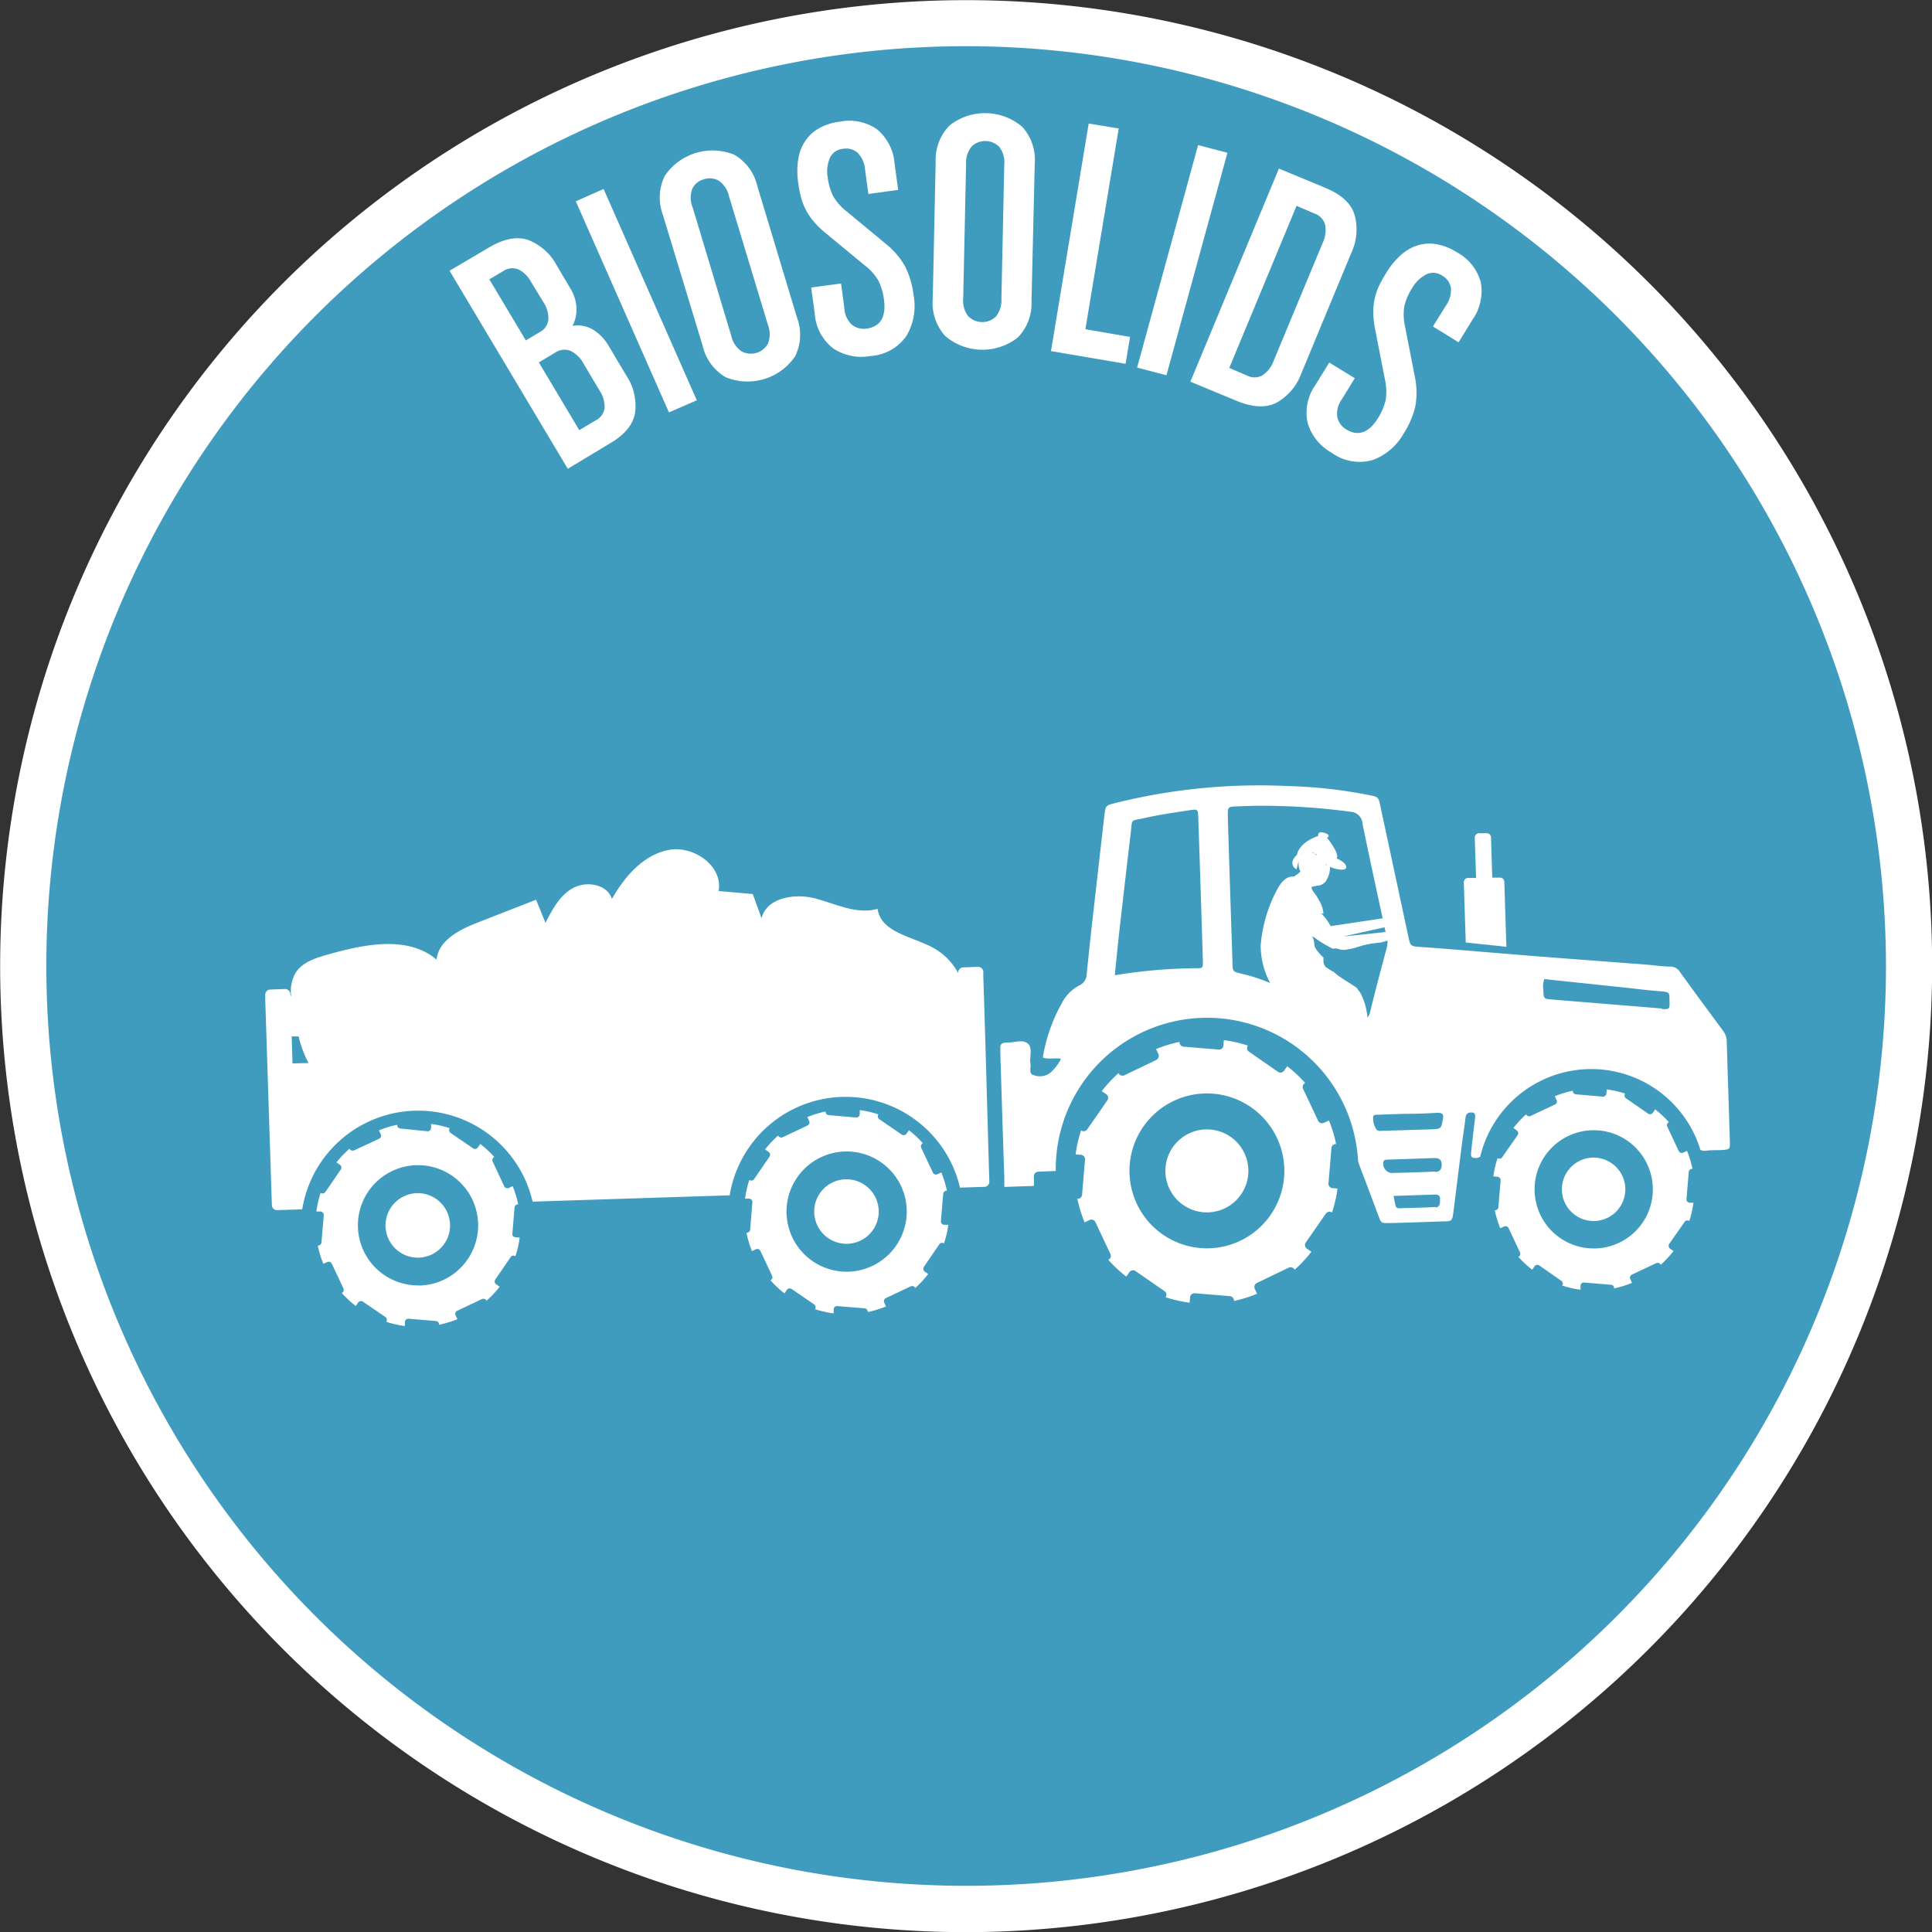<svg id="art" xmlns="http://www.w3.org/2000/svg" viewBox="0 0 250.98 250.98"><rect x="0" y="0" width="250.98" height="250.98" fill="#333333" stroke="none"/><defs><style>.cls-1{fill:#409cbf;}.cls-2{fill:#fff;}</style></defs><circle class="cls-1" cx="125.49" cy="125.49" r="122.49"/><path class="cls-2" d="M125.49,251A125.49,125.49,0,1,1,251,125.49,125.63,125.63,0,0,1,125.49,251Zm0-245A119.49,119.49,0,1,0,245,125.49,119.62,119.62,0,0,0,125.49,6Z"/><path class="cls-2" d="M224.72,148.25c-.13-4.3-.28-8.6-.4-12.9a2.38,2.38,0,0,0-.47-1.43c-1.89-2.55-3.78-5.11-5.64-7.69a1.4,1.4,0,0,0-1.14-.66c-1.07,0-2.14-.18-3.21-.26l-12-.91c-2.93-.22-5.86-.47-8.79-.71s-5.59-.47-8.38-.66c-1.46-.1-1.46-.07-1.75-1.42q-1.8-8.42-3.61-16.84c-.26-1.25-.26-1.24-1.56-1.5a62.63,62.63,0,0,0-10.58-1.16,77.4,77.4,0,0,0-22.38,2.23c-1.18.31-1.19.32-1.34,1.58-.55,4.73-1.08,9.46-1.62,14.2-.24,2.13-.46,4.27-.68,6.41a1.63,1.63,0,0,1-1,1.5,5.43,5.43,0,0,0-2.29,2.4,21.28,21.28,0,0,0-2.41,6.95c.78.28,1.55,0,2.36.17a5.62,5.62,0,0,1-1.12,1.55l-.09.1a2.2,2.2,0,0,1-2.35.46c-.67-.15-.32-.95-.41-1.47-.15-.9.35-2.09-.37-2.65s-1.8-.06-2.73-.1c-.59,0-.88.22-.81.83,0,.18,0,.37,0,.56.17,5.37.33,10.75.52,16.12,0,.57,0,1,0,1.24l3.83-.13a7.3,7.3,0,0,0,0-1.14c0-.56.3-.72.8-.72l2.05-.08h0a19.65,19.65,0,0,1,39.27-1.31,7.3,7.3,0,0,0,.26.79q1.2,3.15,2.37,6.29c.37,1,.36,1,1.37,1,2.33-.06,4.67-.14,7-.22,1.21,0,1.24-.07,1.39-1.24.39-3.06.76-6.12,1.15-9.18.13-1,.3-2,.42-3.05.06-.55.37-.71.85-.68s.42.47.38.83c-.18,1.44-.35,2.88-.5,4.32,0,.31-.12.7.38.74a1,1,0,0,0,.8-.15,14.83,14.83,0,0,1,28.61-.87,1.4,1.4,0,0,0,.79.09c.65-.09,1.31-.05,2-.08C224.73,149.31,224.75,149.3,224.72,148.25ZM180,121.06l-.51.07-4.87.52-.07,0,5.31-1.19C179.9,120.64,179.94,120.85,180,121.06Zm-24.51,4.72a68,68,0,0,0-10.67.91c.19-1.87.35-3.57.54-5.28.49-4.35,1-8.71,1.51-13.06.27-2.11-.14-1.64,1.9-2.1s3.86-.7,5.79-1c1-.16,1.07-.1,1.1.84q.32,9.38.6,18.76C156.28,125.74,156.23,125.79,155.48,125.78Zm4.62-.72q-.32-9.53-.61-19.07c0-1.18,0-1.19,1.22-1.24l2.1-.07a85.43,85.43,0,0,1,12.58.77A1.64,1.64,0,0,1,177,107c.84,4.11,1.73,8.21,2.62,12.31h-.08l-6.67,1-.06-.09a6.67,6.67,0,0,0-1.19-1.58,1.06,1.06,0,0,1,.3.07,3.16,3.16,0,0,0-.33-1.29,8.09,8.09,0,0,0-1-1.62c-.27-.38-.18-.59-.18-.59h0l-.15,0a6.66,6.66,0,0,0,.86-.16h0a1.3,1.3,0,0,0,.93-.38l0,0a.69.69,0,0,0,.22-.24l-.05.05a3.08,3.08,0,0,0,.55-1.86h0l-.19-.1c.8.42,2.36.72,2.31.1s-1.25-1.11-1.25-1.11.31-.3-.38-1.43-.89-1.21-.89-1.21.67-.35-.3-.67-.82.39-.82.39c-2.32.83-2.71,2.09-2.77,2.47v0a2,2,0,0,0-.53.71.9.9,0,0,0,.5,1.16,10,10,0,0,1,.27-1.13,2.32,2.32,0,0,0,.24,1.48s0,0,0-.08a4.88,4.88,0,0,1-.89.68c-.51-.06-1.28.15-2,1.39a18.35,18.35,0,0,0-2.3,7.58A10.47,10.47,0,0,0,165,127.7a22.5,22.5,0,0,0-3.8-1.23C160.14,126.22,160.13,126.2,160.1,125.06Zm14.29-3.51-.06,0Zm-.21-.11-.11-.06Zm-.26-.15-.14-.08Zm-.27-.18-.15-.1Zm-.28-.21a2.09,2.09,0,0,1-.22-.2A2.09,2.09,0,0,0,173.37,120.9Zm-.36-.35-.08-.13Zm-4.1-9.58-.14.06.14-.06Zm.14-.07a3.48,3.48,0,0,1,.47-.14,2.38,2.38,0,0,0-.47.16Zm.49-.15a1.84,1.84,0,0,1,1,0A1.84,1.84,0,0,0,169.54,110.75Zm.45,4.52h0Zm-.38-.91.07.07Zm-2-.23h0Zm.31.6,0,0Zm-.11-.13,0,0Zm-.07-.12,0,0Zm-.06-.12,0,0Zm0-.1v0Zm0-.08v0Zm.38.63.05,0Zm.16.13.06,0Zm.19.11.07,0Zm.23.1.07,0Zm1.5,6c-.06-.11-.13-.21-.19-.31C170,121,170.05,121.08,170.11,121.19Zm-.22-.36a2.1,2.1,0,0,0-.15-.22A2.1,2.1,0,0,1,169.89,120.83Zm-.18-.27-.12-.17Zm-.14-.2,0,0Zm2-1.72h0Zm-.24,0h0Zm-.27,0-.21,0Zm-.32.08a2.4,2.4,0,0,0-.36.14A2.4,2.4,0,0,1,170.75,118.74Zm-.63-3.94,0,0Zm.29.14.05,0Zm.35.1h0Zm-.25-4.23a1.77,1.77,0,0,1,.34.16A1.77,1.77,0,0,0,170.51,110.81Zm.37.17a1.69,1.69,0,0,1,.25.2A1.69,1.69,0,0,0,170.88,111Zm.28.22.18.18Zm.19.2.11.14Zm.12.16,0,0Zm.68.75a1,1,0,0,0,.24.2A1,1,0,0,1,172.15,112.31Zm-3.73-1.1h0Zm1,2.91-.08-.1Zm-.27-.37a.75.75,0,0,1-.07-.12A.75.75,0,0,0,169.15,113.75Zm8.46,18.46a8.6,8.6,0,0,0-.76-2.86,3.12,3.12,0,0,0-.48-.72h0l-.11-.19-.08-.09-.34-.22-.14-.09q-.44-.3-.9-.57l-.93-.62a4.11,4.11,0,0,1-.45-.38l-.08,0-.08,0,.1-.05-.13-.11c-.36-.15-.68-.41-1-.59l-.08-.08a1.43,1.43,0,0,1-.12-.21s-.05-.08-.07-.13a1.1,1.1,0,0,1-.06-.26.5.5,0,0,1,0-.13,1.7,1.7,0,0,1,0-.39s0,0,0-.07c-.23-.21-1.28-1.2-1.19-1.78a2.74,2.74,0,0,0-.51-1.37,3.72,3.72,0,0,1,.19.34l.35.23a16,16,0,0,0,2.38,1.44,1.32,1.32,0,0,1,.62,0l.47.14.16,0h.05a1.32,1.32,0,0,0,.28,0l.87-.15.51-.13a11.77,11.77,0,0,1,3.16-.65c.23-.06.46-.11.69-.18l.29-.09a3.46,3.46,0,0,1-.12,1c-.73,2.75-1.47,5.5-2.14,8.27A1.48,1.48,0,0,1,177.61,132.21Zm8.86,24.65c-1.58.09-3.17.12-4.76.16a.44.44,0,0,1-.47-.41c-.06-.32-.13-.64-.24-1.19l5.4-.18c.38,0,.64.11.64.54S187.13,156.82,186.47,156.86Zm-.05-4.61c-1.91.1-3.82.15-5.73.19a1.22,1.22,0,0,1-1-1.49c.11-.25.37-.24.6-.25l3.07-.1,2.94-.1c.53,0,.91.14.95.75S187.12,152.22,186.42,152.25Zm1-6.88c-.22,1.32-.22,1.35-1.57,1.4l-6.14.19c-.36,0-.8.13-1-.29a2.58,2.58,0,0,1-.36-1.46c0-.38.4-.33.66-.34,1.16-.05,2.32-.08,3.49-.12l.55,0h0c1.26,0,2.52-.07,3.77-.13C187.44,144.58,187.55,144.82,187.45,145.37Zm28.41-14.3-14.21-1.16c-1.11-.09-1.12-.08-1.16-1.25a3,3,0,0,1,.12-1.41l10.72,1.13c1.49.16,3,.36,4.45.46,1.26.09,1.06.29,1.1,1.3S216.86,131.15,215.86,131.07Z"/><path class="cls-2" d="M172.58,153.71l.38-4.56a.57.57,0,0,1,.61-.53h0a17.48,17.48,0,0,0-.93-3.06l-.65.3a.56.56,0,0,1-.76-.27l-1.95-4.14a.57.57,0,0,1,.27-.76h0a17.15,17.15,0,0,0-2.33-2.18l-.41.58a.57.57,0,0,1-.79.15l-3.77-2.62a.56.56,0,0,1-.14-.79l0,0a17,17,0,0,0-3.12-.71l-.06.71a.56.56,0,0,1-.61.52l-4.57-.38a.57.57,0,0,1-.52-.62v0a17.12,17.12,0,0,0-3.05.93l.3.64a.59.59,0,0,1-.27.77l-4.15,2a.58.58,0,0,1-.76-.28v0a17.93,17.93,0,0,0-2.18,2.34l.59.4a.58.58,0,0,1,.14.8l-2.61,3.76a.58.58,0,0,1-.8.14h0a16.93,16.93,0,0,0-.71,3.11l.7.06a.57.57,0,0,1,.52.62l-.38,4.56a.57.57,0,0,1-.61.53h0a16.69,16.69,0,0,0,.94,3.06l.64-.3a.56.56,0,0,1,.76.27l1.95,4.14a.57.57,0,0,1-.27.76h0a17.15,17.15,0,0,0,2.33,2.18l.41-.58a.56.56,0,0,1,.79-.14l3.77,2.61a.56.56,0,0,1,.14.79l0,0a17,17,0,0,0,3.12.71l.06-.71a.57.57,0,0,1,.62-.52l4.56.38a.57.57,0,0,1,.52.62v0a17.12,17.12,0,0,0,3-.93l-.3-.64a.58.58,0,0,1,.27-.76l4.15-2a.58.58,0,0,1,.76.28v0a17.93,17.93,0,0,0,2.18-2.34l-.59-.4a.58.58,0,0,1-.14-.8l2.61-3.76a.58.58,0,0,1,.8-.14h0a16.93,16.93,0,0,0,.71-3.11l-.7-.06A.57.57,0,0,1,172.58,153.71Zm-15.47,8.45a10.06,10.06,0,1,1,9.73-10.37A10.06,10.06,0,0,1,157.11,162.16Z"/><path class="cls-2" d="M156.61,146.72a5.39,5.39,0,1,0,5.56,5.22A5.39,5.39,0,0,0,156.61,146.72Z"/><path class="cls-2" d="M219.09,155.72l.29-3.48a.45.45,0,0,1,.48-.4h0a12.41,12.41,0,0,0-.71-2.34l-.49.24a.44.44,0,0,1-.58-.21l-1.49-3.17a.43.43,0,0,1,.21-.58h0a13.31,13.31,0,0,0-1.78-1.66l-.31.44a.44.44,0,0,1-.61.11l-2.88-2a.45.45,0,0,1-.11-.61l0,0a13.48,13.48,0,0,0-2.38-.54l-.05.54a.44.44,0,0,1-.47.4l-3.49-.3a.44.44,0,0,1-.4-.47v0a13.22,13.22,0,0,0-2.34.72l.23.49a.43.43,0,0,1-.21.58l-3.16,1.49a.43.43,0,0,1-.58-.21h0a12.69,12.69,0,0,0-1.66,1.78l.44.31a.44.44,0,0,1,.11.61l-2,2.87a.42.42,0,0,1-.6.11h0a12.67,12.67,0,0,0-.55,2.38l.54.05a.44.44,0,0,1,.4.47l-.29,3.48a.43.43,0,0,1-.47.4h0a14.08,14.08,0,0,0,.71,2.34l.5-.23a.44.44,0,0,1,.58.2l1.49,3.17a.44.44,0,0,1-.21.58h0a13.39,13.39,0,0,0,1.79,1.66l.31-.44a.44.44,0,0,1,.61-.11l2.87,2a.44.44,0,0,1,.11.61v0a12.47,12.47,0,0,0,2.38.54l0-.53a.43.43,0,0,1,.48-.4l3.48.29a.44.44,0,0,1,.4.47v0a12.87,12.87,0,0,0,2.33-.72l-.23-.49a.44.44,0,0,1,.21-.58l3.17-1.49a.44.44,0,0,1,.58.21h0a14,14,0,0,0,1.66-1.78l-.45-.31a.45.45,0,0,1-.11-.61l2-2.87a.44.44,0,0,1,.61-.11h0a13.28,13.28,0,0,0,.54-2.38l-.54,0A.45.45,0,0,1,219.09,155.72Zm-11.82,6.46a7.68,7.68,0,1,1,7.44-7.93A7.67,7.67,0,0,1,207.27,162.18Z"/><path class="cls-2" d="M206.9,150.38a4.12,4.12,0,1,0,4.24,4A4.13,4.13,0,0,0,206.9,150.38Z"/><path class="cls-2" d="M195.69,123l-.27-8.46a.55.55,0,0,0-.57-.53l-1,0a.32.32,0,0,0,0-.14l-.16-5.09a.55.55,0,0,0-.57-.54l-1,0a.56.56,0,0,0-.54.57l.17,5.1a.68.68,0,0,0,0,.14l-1.05,0a.56.56,0,0,0-.54.57l.25,7.81C192.78,122.7,193.45,122.74,195.69,123Z"/><path class="cls-2" d="M122.23,158.63l.3-3.55a.44.44,0,0,1,.48-.4h0a13.3,13.3,0,0,0-.73-2.37l-.5.23a.44.44,0,0,1-.59-.21l-1.52-3.22a.44.44,0,0,1,.22-.59h0a13.78,13.78,0,0,0-1.81-1.69l-.32.45a.45.45,0,0,1-.62.11l-2.92-2a.45.45,0,0,1-.11-.62h0a13.09,13.09,0,0,0-2.42-.56l0,.55a.45.45,0,0,1-.48.41l-3.55-.3a.44.44,0,0,1-.41-.48v0a13.56,13.56,0,0,0-2.37.73l.24.5a.45.45,0,0,1-.22.59l-3.21,1.52a.45.45,0,0,1-.6-.22h0a13.86,13.86,0,0,0-1.7,1.81l.46.32a.45.45,0,0,1,.11.62l-2,2.92a.45.45,0,0,1-.62.11h0a13.08,13.08,0,0,0-.55,2.42l.55,0a.45.45,0,0,1,.4.48l-.29,3.55a.45.45,0,0,1-.48.41h0a13.39,13.39,0,0,0,.72,2.38l.5-.24a.44.44,0,0,1,.59.22l1.52,3.21a.45.45,0,0,1-.21.6h0a13.33,13.33,0,0,0,1.82,1.7l.31-.46a.45.45,0,0,1,.62-.11l2.92,2a.45.45,0,0,1,.12.62l0,0a13.08,13.08,0,0,0,2.42.55l0-.55a.44.44,0,0,1,.48-.4l3.54.29a.45.45,0,0,1,.41.48v0a13.28,13.28,0,0,0,2.37-.72l-.23-.5a.44.44,0,0,1,.21-.59l3.22-1.52a.44.44,0,0,1,.59.21v0a13.26,13.26,0,0,0,1.69-1.82l-.45-.31a.45.45,0,0,1-.11-.62l2-2.92a.43.43,0,0,1,.61-.12l0,0a13.09,13.09,0,0,0,.56-2.42l-.55,0A.44.44,0,0,1,122.23,158.63Zm-12,6.57a7.81,7.81,0,1,1,7.56-8.06A7.82,7.82,0,0,1,110.21,165.2Z"/><path class="cls-2" d="M109.83,153.2a4.19,4.19,0,1,0,4.32,4.05A4.19,4.19,0,0,0,109.83,153.2Z"/><path class="cls-2" d="M66.55,160.41l.29-3.54a.45.45,0,0,1,.48-.41h0a13.54,13.54,0,0,0-.72-2.37l-.5.23a.45.45,0,0,1-.6-.21L64,150.89a.44.44,0,0,1,.21-.59h0a13.86,13.86,0,0,0-1.82-1.69l-.31.45a.44.44,0,0,1-.62.12l-2.92-2a.44.44,0,0,1-.12-.62l0,0a13.08,13.08,0,0,0-2.42-.55l0,.54a.45.45,0,0,1-.48.41L52,146.6a.44.44,0,0,1-.4-.48h0a13.28,13.28,0,0,0-2.37.72l.23.5a.44.44,0,0,1-.21.59L46,149.44a.45.45,0,0,1-.59-.21v0A12.66,12.66,0,0,0,43.71,151l.45.31a.45.45,0,0,1,.11.62l-2,2.92a.45.45,0,0,1-.62.11h0a13.94,13.94,0,0,0-.55,2.42l.55,0a.45.45,0,0,1,.41.48l-.3,3.54a.44.44,0,0,1-.48.41h0a12.76,12.76,0,0,0,.73,2.37l.5-.23a.44.44,0,0,1,.59.21l1.52,3.22a.45.45,0,0,1-.22.59h0a14.49,14.49,0,0,0,1.81,1.69l.32-.45a.43.43,0,0,1,.61-.12l2.93,2a.45.45,0,0,1,.11.62v0a12.72,12.72,0,0,0,2.42.55l0-.54a.45.45,0,0,1,.48-.41l3.55.3a.45.45,0,0,1,.41.48h0a13.39,13.39,0,0,0,2.38-.72l-.24-.5a.45.45,0,0,1,.21-.59l3.22-1.52a.46.46,0,0,1,.6.21v0a13.33,13.33,0,0,0,1.7-1.82l-.46-.31a.45.45,0,0,1-.11-.62l2-2.92a.45.45,0,0,1,.62-.11h0a13.08,13.08,0,0,0,.55-2.42l-.55-.05A.44.44,0,0,1,66.55,160.41Zm-12,6.57a7.81,7.81,0,1,1,7.56-8.06A7.82,7.82,0,0,1,54.53,167Z"/><path class="cls-2" d="M54.14,155A4.19,4.19,0,1,0,58.46,159,4.2,4.2,0,0,0,54.14,155Z"/><path class="cls-2" d="M128,135.26l-.12-4h0l-.14-4.31h0l0-.64a.68.68,0,0,0-.65-.71l-2,.07a.68.68,0,0,0-.61.75h0a8.12,8.12,0,0,0-3.11-3.21c-2.73-1.56-6.92-2-7.37-5.15-2.66.79-5.39-.63-8.07-1.34s-6.34-.12-7,2.57l-1.14-3.15-4.44-.39c.61-3.27-3.31-6-6.57-5.32s-5.64,3.46-7.29,6.35c-.58-1.88-3.23-2.38-5-1.44s-2.72,2.79-3.63,4.54c-.4-1-.81-2-1.22-3l-7.67,3c-2.33.91-5,2.29-5.25,4.78-3.76-3.17-9.4-2-14.13-.66-1.62.46-3.38,1-4.24,2.47a4.8,4.8,0,0,0-.53,2.9h-.1v-.18a.69.69,0,0,0-.65-.71l-2,.07a.68.68,0,0,0-.61.75l0,.64.14,4.3.13,4,.06,1.92.53,16.47a.66.66,0,0,0,.73.57l3.21-.1a15.26,15.26,0,0,1,29.93-1l25.6-.82a15.26,15.26,0,0,1,29.92-1l3.12-.1a.66.66,0,0,0,.69-.62L128,135.26ZM38,138.14l-.11-3.5.9,0a15.06,15.06,0,0,0,1.29,3.46Z"/><path class="cls-2" d="M82.5,53.62q-.37,2.3-3.3,4L73.76,60.9,58.4,35.17l5.09-3c1.95-1.16,3.65-1.49,5.12-1a7.16,7.16,0,0,1,3.71,3.3l1.77,3a5.28,5.28,0,0,1,.8,2.52,4.52,4.52,0,0,1-.52,2.34A3.92,3.92,0,0,1,77,42.8,6.07,6.07,0,0,1,79.11,45l2.23,3.75A7.09,7.09,0,0,1,82.5,53.62ZM69,36.64A3.78,3.78,0,0,0,67.35,35a2.09,2.09,0,0,0-2,.23l-1.78,1.06,4.74,7.93,1.78-1.06a2.1,2.1,0,0,0,1.15-1.65,3.73,3.73,0,0,0-.64-2.24Zm6.79,10.57a3.81,3.81,0,0,0-1.67-1.63,2.12,2.12,0,0,0-2,.23L70,47.08l5.25,8.8,2.13-1.27A2.1,2.1,0,0,0,78.54,53a3.75,3.75,0,0,0-.64-2.24Z"/><path class="cls-2" d="M86.9,53.57,74.8,26.15l3.61-1.6L90.52,52Z"/><path class="cls-2" d="M103.29,46.29a7.48,7.48,0,0,1-9,2.72,6.33,6.33,0,0,1-3-4.06L86.1,27.87a6.33,6.33,0,0,1,.28-5.05,7.48,7.48,0,0,1,9-2.72,6.35,6.35,0,0,1,3,4.06l5.15,17.08A6.33,6.33,0,0,1,103.29,46.29ZM94.71,25.52a3.37,3.37,0,0,0-1.34-2.05,2.38,2.38,0,0,0-1.93-.18,2.32,2.32,0,0,0-1.5,1.22A3.33,3.33,0,0,0,90,27l5,16.64a3.27,3.27,0,0,0,1.33,2,2.54,2.54,0,0,0,3.43-1,3.33,3.33,0,0,0,0-2.44Z"/><path class="cls-2" d="M117.77,43.6a6.11,6.11,0,0,1-4.69,2.65,6.62,6.62,0,0,1-4.85-1,6.22,6.22,0,0,1-2.39-4.53l-.46-3.37,3.88-.52.42,3.14a3.2,3.2,0,0,0,1,2.23,2.47,2.47,0,0,0,1.88.49q2.73-.37,2.27-3.79a7.58,7.58,0,0,0-.69-2.39,6.8,6.8,0,0,0-1.76-2l-5.06-4.18a11.81,11.81,0,0,1-1.52-1.45,8,8,0,0,1-1.06-1.52,7.8,7.8,0,0,1-.68-1.72,15.31,15.31,0,0,1-.38-2,9.94,9.94,0,0,1,0-2.83,5.79,5.79,0,0,1,.84-2.36,5.18,5.18,0,0,1,1.78-1.73,7.17,7.17,0,0,1,2.78-.91,6.3,6.3,0,0,1,4.87,1,6.48,6.48,0,0,1,2.27,4.49l.46,3.37-3.87.53-.43-3.15a3.44,3.44,0,0,0-1-2.23,2.25,2.25,0,0,0-1.85-.49,2.07,2.07,0,0,0-1.72,1.18,4.44,4.44,0,0,0-.28,2.56,7.51,7.51,0,0,0,.69,2.39,6.8,6.8,0,0,0,1.76,2l5.06,4.19a10,10,0,0,1,2.56,3,11.46,11.46,0,0,1,1.08,3.7A7.61,7.61,0,0,1,117.77,43.6Z"/><path class="cls-2" d="M132.21,43.85a7.44,7.44,0,0,1-9.42-.2,6.36,6.36,0,0,1-1.62-4.79L121.55,21a6.33,6.33,0,0,1,1.83-4.72,7.44,7.44,0,0,1,9.42.2,6.36,6.36,0,0,1,1.62,4.79L134,39.13A6.32,6.32,0,0,1,132.21,43.85Zm-1.75-22.4a3.32,3.32,0,0,0-.64-2.36,2.56,2.56,0,0,0-3.58-.08,3.34,3.34,0,0,0-.74,2.33l-.37,17.37a3.3,3.3,0,0,0,.64,2.36,2.56,2.56,0,0,0,3.58.08,3.34,3.34,0,0,0,.74-2.33Z"/><path class="cls-2" d="M136.53,45.61l4.9-29.56,3.9.64L141,42.77l5.8,1-.58,3.49Z"/><path class="cls-2" d="M147.72,47.75l7.92-28.9,3.81,1-7.92,28.9Z"/><path class="cls-2" d="M165.84,52.31q-2.06,1.06-5.2-.24l-6-2.49L166.14,21.9l6,2.49c2.09.87,3.37,2,3.83,3.53a7.16,7.16,0,0,1-.43,4.94l-6.48,15.63A7.18,7.18,0,0,1,165.84,52.31Zm6-20.79a3.86,3.86,0,0,0,.31-2.31,2.14,2.14,0,0,0-1.38-1.47l-2.34-1-8.74,21.06,2.34,1a2.09,2.09,0,0,0,2-.06,3.81,3.81,0,0,0,1.42-1.85Z"/><path class="cls-2" d="M178.32,59.76a6.15,6.15,0,0,1-5.32-.94A6.58,6.58,0,0,1,169.89,55a6.21,6.21,0,0,1,1-5l1.79-2.9L176,49.13l-1.66,2.7a3.17,3.17,0,0,0-.61,2.38,2.44,2.44,0,0,0,1.14,1.56q2.34,1.45,4.16-1.48A7.8,7.8,0,0,0,180,52a7,7,0,0,0-.08-2.67l-1.26-6.45a12.69,12.69,0,0,1-.26-2.08,8.62,8.62,0,0,1,.15-1.85,8.21,8.21,0,0,1,.57-1.76,18.24,18.24,0,0,1,1-1.8,10.1,10.1,0,0,1,1.79-2.19,6,6,0,0,1,2.14-1.29,5.27,5.27,0,0,1,2.48-.2,7.1,7.1,0,0,1,2.72,1.06,6.29,6.29,0,0,1,3.11,3.89,6.47,6.47,0,0,1-1.1,4.91l-1.78,2.9-3.33-2.06,1.67-2.69a3.46,3.46,0,0,0,.66-2.35,2.25,2.25,0,0,0-1.11-1.55,2.07,2.07,0,0,0-2.08-.18,4.51,4.51,0,0,0-1.85,1.8,7.48,7.48,0,0,0-1,2.29,7,7,0,0,0,.08,2.67l1.26,6.45a10.15,10.15,0,0,1,.08,3.94,11.49,11.49,0,0,1-1.52,3.54A7.65,7.65,0,0,1,178.32,59.76Z"/></svg>
